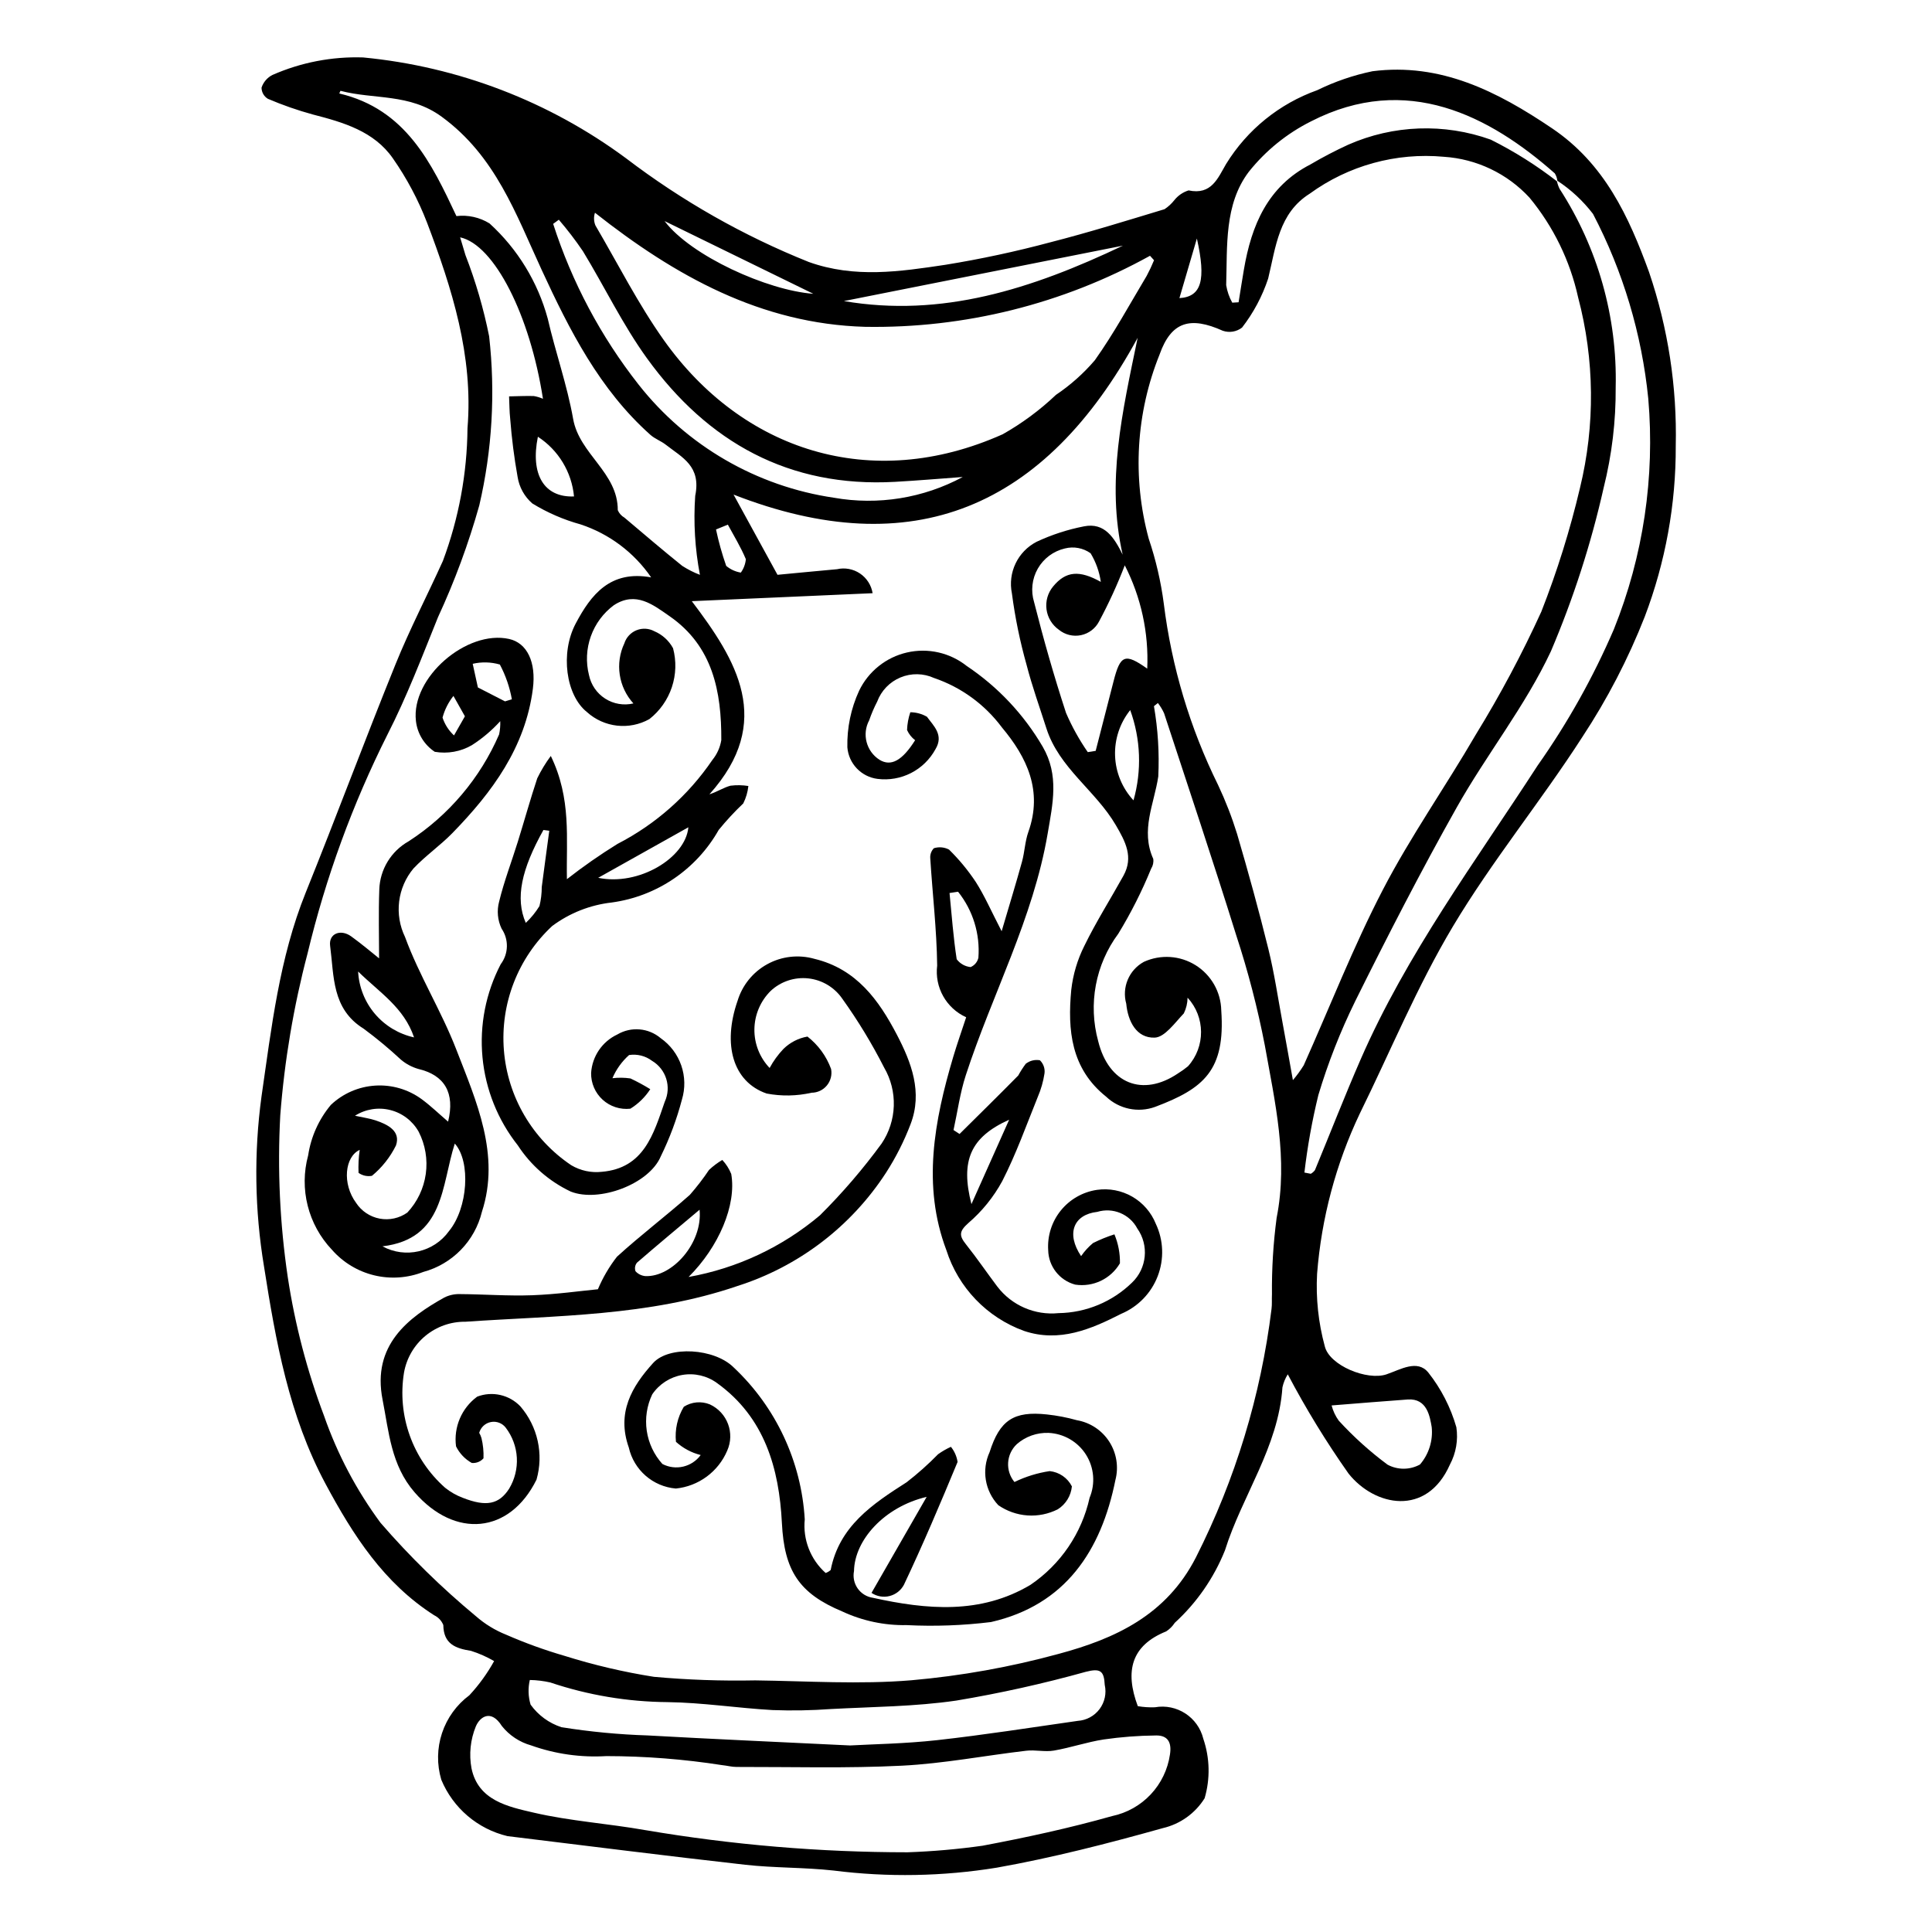 <?xml version="1.0" encoding="UTF-8"?>
<!-- Uploaded to: ICON Repo, www.iconrepo.com, Generator: ICON Repo Mixer Tools -->
<svg fill="#000000" width="800px" height="800px" version="1.1" viewBox="144 144 512 512" xmlns="http://www.w3.org/2000/svg">
 <g>
  <path d="m485.27 508.21c-0.664 1.059-1.141 2.219-1.41 3.438-1.078 15.898-10.699 28.719-15.246 43.25h-0.004c-2.934 7.305-7.477 13.855-13.289 19.168-0.59 0.91-1.367 1.688-2.277 2.273-9.207 3.715-11.012 10.473-7.519 19.809 1.496 0.258 3.016 0.359 4.531 0.301 5.812-1.035 11.43 2.621 12.836 8.355 1.734 5.09 1.855 10.594 0.344 15.754-2.492 3.996-6.473 6.844-11.059 7.91-14.52 4.066-29.191 7.844-44.023 10.484h-0.004c-14.305 2.324-28.871 2.582-43.246 0.762-7.773-0.859-15.668-0.664-23.441-1.535-21.012-2.359-41.988-5.027-62.977-7.586h-0.004c-7.902-1.887-14.422-7.441-17.535-14.945-1.203-4.047-1.137-8.363 0.195-12.367s3.863-7.504 7.25-10.02c2.543-2.742 4.746-5.781 6.555-9.055-1.938-1.129-3.996-2.039-6.137-2.715-4.102-0.641-7.258-1.816-7.328-6.824l0.004-0.004c-0.453-1.141-1.32-2.07-2.43-2.602-13.352-8.527-21.496-21.219-28.797-34.844-9.684-18.074-13.191-37.781-16.297-57.613v0.004c-2.469-14.887-2.695-30.059-0.664-45.008 2.648-18.223 4.707-36.668 11.711-54.035 8.109-20.109 15.668-40.441 23.812-60.535 3.769-9.301 8.418-18.246 12.562-27.402v-0.004c4.195-11.238 6.398-23.125 6.508-35.125 1.57-19.23-4.086-37-10.73-54.52v0.004c-2.316-6.019-5.356-11.734-9.047-17.02-4.992-7.184-13.094-9.527-21.191-11.617-4.07-1.113-8.059-2.504-11.938-4.164-1.035-0.629-1.668-1.746-1.676-2.957 0.48-1.457 1.52-2.664 2.887-3.359 7.559-3.328 15.773-4.914 24.027-4.644 25.227 2.414 49.32 11.656 69.688 26.73 14.828 11.301 31.113 20.543 48.422 27.477 12.18 4.356 24.156 2.551 36.176 0.75 9.379-1.52 18.68-3.512 27.855-5.973 10.168-2.602 20.207-5.731 30.258-8.77v-0.004c0.996-0.66 1.883-1.48 2.617-2.422 0.969-1.203 2.273-2.09 3.746-2.551 6.082 1.297 7.746-3.242 9.965-7.039h0.004c5.586-9.059 14.098-15.941 24.121-19.516 4.66-2.285 9.586-3.977 14.664-5.027 18.062-2.301 33.07 5.34 47.578 15.133 13.891 9.375 20.32 23.312 25.719 38.152h-0.004c5.027 14.805 7.414 30.375 7.059 46.004 0.062 15.453-2.719 30.785-8.203 45.234-4.391 11.191-9.945 21.895-16.566 31.934-10.973 17.043-23.938 32.848-34.309 50.219-9.434 15.801-16.512 33-24.66 49.57-6.332 13.348-10.168 27.742-11.312 42.473-0.348 6.453 0.34 12.922 2.035 19.16 1.207 5.121 11.258 9.199 16.359 7.461 3.719-1.27 8.152-4.019 11.059-0.512h-0.004c3.41 4.309 5.945 9.246 7.461 14.527 0.508 3.391-0.09 6.859-1.703 9.887-6.16 13.938-19.961 11.09-26.871 2.394-5.93-8.41-11.309-17.199-16.105-26.305zm71.445-316.31c-0.078-0.695-0.309-1.363-0.68-1.957-17.246-15.223-39.238-26.777-64.57-13.797-6.414 3.207-12.051 7.773-16.52 13.383-6.543 8.641-5.676 19.684-5.996 30.051h0.004c0.262 1.625 0.805 3.191 1.609 4.629l1.676-0.102c0.469-2.891 0.914-5.781 1.406-8.664 2.004-11.762 6.305-22.066 17.688-27.895l-0.004-0.004c3.227-1.895 6.547-3.625 9.949-5.188 11.949-5.273 25.469-5.762 37.766-1.359 6.207 3.094 12.09 6.797 17.566 11.051 0.148 0.691 0.387 1.363 0.699 1.996 10.125 15.648 15.305 33.977 14.863 52.609 0.062 8.965-1.008 17.898-3.184 26.594-3.34 14.844-8.02 29.355-13.984 43.352-6.793 14.52-17.07 27.367-24.98 41.422-9.477 16.836-18.312 34.051-26.906 51.355v0.004c-3.922 7.984-7.18 16.285-9.738 24.809-1.656 6.766-2.891 13.629-3.699 20.551l1.691 0.324c0.43-0.242 0.801-0.57 1.098-0.965 4.043-9.762 7.867-19.617 12.09-29.297 12.219-28.027 30.426-52.453 46.922-77.926 7.973-11.309 14.746-23.41 20.215-36.121 7.785-19.371 10.906-40.301 9.113-61.105-1.707-17.105-6.68-33.723-14.645-48.957-2.633-3.441-5.828-6.414-9.449-8.793zm-105.86 138.41-1.047 0.832c1.062 6.148 1.449 12.398 1.148 18.633-1.094 7.305-4.75 14.242-1.336 21.828 0.137 0.898-0.062 1.82-0.551 2.59-2.434 5.969-5.344 11.734-8.699 17.238-6.074 8.176-8.039 18.695-5.332 28.512 2.773 11.219 11.758 14.871 21.156 8.516v-0.004c0.918-0.566 1.801-1.195 2.633-1.879 4.66-5.184 4.613-13.059-0.109-18.184-0.016 1.449-0.355 2.871-0.992 4.168-2.359 2.469-5.043 6.328-7.715 6.422-4.875 0.168-7.109-4.387-7.543-8.984-1.215-4.332 0.719-8.934 4.668-11.098 4.438-2.027 9.594-1.688 13.727 0.902 4.133 2.594 6.684 7.09 6.785 11.965 1.113 15.871-4.594 20.707-17.535 25.57h0.004c-4.492 1.629-9.516 0.582-12.98-2.707-9.32-7.438-10.246-17.652-9.242-28.293 0.461-4.066 1.633-8.02 3.469-11.676 3.102-6.359 6.914-12.367 10.352-18.57 2.754-4.973 0.523-9.082-2.031-13.453-5.336-9.129-15.02-15.109-18.375-25.613-1.785-5.594-3.785-11.133-5.25-16.809-1.75-6.207-3.051-12.531-3.887-18.926-1.145-5.531 1.543-11.145 6.562-13.723 3.996-1.867 8.207-3.238 12.535-4.078 5.492-1.098 8.023 3.031 10.25 7.504-4.387-19.301-0.133-37.633 3.973-57.473-24.531 45.18-59.664 60.055-107.09 41.551l11.645 21.258c4.348-0.41 10.043-0.965 15.742-1.48l0.004 0.004c2.102-0.488 4.316-0.078 6.109 1.125s3.004 3.098 3.352 5.227l-47.918 2.113c11.801 15.574 21.992 31.895 4.668 51.184 2.129-0.684 3.785-1.812 5.613-2.293l-0.004 0.008c1.566-0.195 3.152-0.168 4.715 0.078-0.172 1.609-0.629 3.176-1.355 4.621-2.316 2.199-4.488 4.547-6.508 7.023-5.922 10.484-16.402 17.598-28.332 19.23-5.723 0.641-11.172 2.789-15.793 6.231-9.07 8.441-13.785 20.566-12.801 32.918 0.984 12.352 7.562 23.578 17.852 30.477 2.438 1.445 5.277 2.059 8.09 1.746 11.188-0.949 13.715-10 16.688-18.57h0.004c1.816-3.949 0.355-8.633-3.387-10.852-1.734-1.305-3.926-1.855-6.074-1.523-1.902 1.695-3.41 3.793-4.41 6.141 1.59-0.191 3.195-0.172 4.777 0.062 1.805 0.848 3.555 1.797 5.25 2.844-1.348 2.094-3.152 3.863-5.273 5.172-2.676 0.301-5.352-0.566-7.344-2.375-1.992-1.812-3.106-4.394-3.059-7.086 0.277-4.414 2.938-8.324 6.941-10.203 3.652-2.16 8.273-1.762 11.508 0.984 2.531 1.773 4.434 4.297 5.445 7.219 1.008 2.918 1.07 6.082 0.176 9.039-1.363 5.176-3.234 10.207-5.59 15.016-3.09 7.434-16.438 12.332-23.883 9.367-5.715-2.707-10.57-6.945-14.023-12.246-5.305-6.711-8.555-14.816-9.359-23.332-0.805-8.52 0.875-17.09 4.832-24.676 2.09-2.766 2.184-6.555 0.234-9.418-1.07-2.238-1.301-4.789-0.652-7.184 1.305-5.359 3.297-10.547 4.941-15.828 1.746-5.609 3.312-11.281 5.164-16.855h0.004c1.008-2.074 2.207-4.051 3.582-5.902 5.516 11.371 4.055 21.906 4.269 32.66v-0.004c4.293-3.356 8.77-6.481 13.406-9.348 10.117-5.207 18.766-12.863 25.16-22.27 1.23-1.512 2.039-3.324 2.348-5.246 0.066-12.84-2.242-24.895-13.73-32.844-4.332-3-8.891-6.68-14.711-2.922v-0.004c-2.82 2.086-4.953 4.961-6.133 8.266-1.18 3.301-1.352 6.879-0.492 10.277 0.531 2.578 2.082 4.832 4.297 6.246 2.219 1.418 4.918 1.875 7.477 1.27-1.93-2.117-3.191-4.762-3.617-7.594-0.43-2.836-0.008-5.734 1.215-8.328 0.504-1.582 1.688-2.856 3.227-3.477 1.539-0.617 3.277-0.52 4.734 0.273 2.109 0.895 3.852 2.481 4.945 4.492 0.906 3.402 0.797 6.992-0.316 10.332-1.113 3.34-3.184 6.277-5.953 8.453-5.348 2.996-12.012 2.246-16.555-1.867-5.574-4.438-7.106-15.602-3.004-23.398 4.098-7.781 9.227-14.246 20.023-12.293-4.539-6.606-11.117-11.539-18.727-14.047-4.492-1.238-8.785-3.102-12.758-5.539-2.094-1.809-3.477-4.305-3.906-7.039-0.91-5.09-1.566-10.223-1.961-15.375-0.215-1.977-0.207-3.973-0.301-5.961 2.176-0.043 4.356-0.148 6.531-0.094 0.844 0.141 1.668 0.387 2.449 0.73-3.414-22.086-12.863-40.805-21.949-42.789 0.523 1.754 0.961 3.234 1.41 4.711 2.707 6.977 4.809 14.176 6.277 21.516 1.691 14.98 0.805 30.141-2.613 44.824-2.852 10.145-6.508 20.047-10.938 29.613-4.231 10.473-8.266 21.086-13.398 31.117-9.262 18.461-16.367 37.926-21.176 58.012-3.695 14.047-6.113 28.398-7.227 42.879-0.781 14.344-0.113 28.727 1.992 42.93 1.91 12.562 5.137 24.887 9.629 36.77 3.535 10.137 8.582 19.684 14.965 28.316 7.731 8.926 16.184 17.199 25.273 24.738 2.375 2.078 5.086 3.734 8.02 4.902 5.023 2.195 10.184 4.062 15.449 5.594 7.75 2.434 15.672 4.293 23.695 5.559 8.93 0.809 17.895 1.125 26.859 0.945 13.797 0.176 27.672 1.109 41.367-0.031 13.195-1.16 26.266-3.504 39.047-6.996 14.93-4.016 28.527-10.227 36.375-25.594 10.426-20.617 17.203-42.887 20.023-65.82 0.164-1.242 0.043-2.516 0.109-3.773h0.004c-0.07-6.809 0.344-13.609 1.238-20.355 3.094-15.602-0.438-30.629-3.121-45.68-1.914-9.895-4.449-19.656-7.59-29.23-6.133-19.676-12.684-39.219-19.109-58.801h0.004c-0.445-0.973-0.996-1.887-1.648-2.731zm35.773 99.945c1.055-1.238 2.012-2.555 2.871-3.938 6.949-15.535 13.152-31.453 20.977-46.531 7.348-14.156 16.609-27.305 24.637-41.125 6.449-10.484 12.246-21.363 17.355-32.562 4.188-10.668 7.609-21.617 10.238-32.77 4.055-16.629 3.883-34.004-0.496-50.551-2.137-9.691-6.551-18.738-12.871-26.391-5.894-6.391-14.016-10.27-22.691-10.836-12.652-1.172-25.297 2.309-35.57 9.785-8.199 5.156-8.957 14.051-11.004 22.492-1.555 4.688-3.894 9.082-6.922 12.988-1.449 1.117-3.359 1.434-5.09 0.844-8.645-3.891-13.664-2.43-16.746 6.238h0.004c-6.273 15.535-7.289 32.699-2.894 48.867 1.887 5.598 3.227 11.367 3.992 17.223 2.074 16.711 6.938 32.957 14.391 48.055 1.977 4.195 3.656 8.52 5.027 12.949 2.969 10.113 5.773 20.281 8.297 30.512 1.574 6.387 2.527 12.926 3.731 19.398 0.859 4.609 1.664 9.223 2.766 15.352zm-36.797-217.29-1.066-1.18h-0.004c-23.086 12.777-49.121 19.27-75.508 18.828-27.59-0.781-50.375-13.5-71.582-30.234-0.363 1.098-0.32 2.293 0.121 3.363 5.973 10.18 11.324 20.809 18.133 30.398 20.688 29.137 54.801 40.578 89.77 24.957v0.004c5.125-2.891 9.875-6.402 14.141-10.457 3.832-2.574 7.297-5.656 10.297-9.164 5.066-7.121 9.258-14.867 13.758-22.387 0.719-1.344 1.363-2.719 1.941-4.129zm-65.289 421.91c6.637-0.234 13.254-0.812 19.828-1.738 11.547-2.176 23.078-4.672 34.379-7.867v0.004c3.914-0.828 7.477-2.832 10.215-5.75 2.734-2.918 4.512-6.602 5.086-10.562 0.508-3.215-0.574-5.106-3.746-5.047v0.004c-4.617 0.043-9.227 0.398-13.793 1.055-4.453 0.684-8.777 2.184-13.223 2.949-2.371 0.41-4.914-0.246-7.324 0.039-10.996 1.289-21.938 3.41-32.965 3.965-14.586 0.734-29.23 0.305-43.852 0.332-1.242 0.004-2.481-0.355-3.727-0.473h-0.004c-10.168-1.586-20.445-2.391-30.738-2.402-6.762 0.41-13.539-0.551-19.922-2.832-3.055-0.855-5.766-2.644-7.75-5.125-2.879-4.582-5.836-2.438-6.894 0.062h-0.004c-1.449 3.531-1.852 7.406-1.152 11.16 1.781 8.531 9.723 10.148 16.461 11.715 9.715 2.258 19.793 2.894 29.645 4.648l-0.004-0.004c22.957 3.898 46.199 5.863 69.484 5.867zm-55.055-338.54c-1.316-6.894-1.738-13.926-1.25-20.926 1.621-7.898-3.426-10.137-7.805-13.562-1.266-0.988-2.887-1.551-4.074-2.613-13.465-11.996-21.441-27.762-28.797-43.684-6.887-14.91-12.242-30.191-26.52-40.625-8.527-6.231-17.934-4.519-26.809-6.859-0.125 0.227-0.23 0.465-0.309 0.711 17.629 4.144 24.441 18.449 31.031 32.488 3.062-0.363 6.156 0.324 8.777 1.945 7.434 6.769 12.785 15.52 15.422 25.223 2.047 8.914 5.144 17.613 6.734 26.594 1.652 9.34 11.867 14.184 11.828 24.176 0.359 0.832 0.977 1.523 1.762 1.973 5.082 4.293 10.141 8.621 15.324 12.789 1.473 0.949 3.043 1.746 4.684 2.371zm39.801 310.23c5.883-0.336 14.535-0.461 23.094-1.41 12.449-1.387 24.84-3.336 37.246-5.109 2.285-0.148 4.394-1.289 5.766-3.121 1.375-1.836 1.875-4.18 1.371-6.414-0.18-3.734-1.18-4.449-5-3.469-11.301 3.148-22.766 5.695-34.34 7.629-10.957 1.602-22.152 1.645-33.246 2.242-5.141 0.371-10.297 0.465-15.445 0.273-9.301-0.523-18.574-1.988-27.871-2.106-10.551-0.09-21.023-1.844-31.027-5.207-1.781-0.406-3.602-0.629-5.43-0.66-0.5 2.156-0.43 4.406 0.203 6.531 2.016 2.812 4.879 4.91 8.172 5.981 7.57 1.211 15.215 1.941 22.879 2.184 16.953 0.953 33.914 1.695 53.629 2.656zm66.441-308.36c-0.387-2.684-1.309-5.262-2.707-7.582-1.973-1.406-4.461-1.875-6.809-1.277-3.031 0.703-5.637 2.641-7.184 5.344-1.547 2.703-1.902 5.93-0.977 8.902 2.496 9.879 5.301 19.695 8.469 29.375h0.004c1.57 3.633 3.496 7.102 5.746 10.355l2.094-0.336c1.578-6.137 3.156-12.273 4.731-18.41 1.793-7.043 3.019-7.562 8.93-3.383h0.004c0.422-9.484-1.629-18.918-5.953-27.371-1.953 5.082-4.223 10.039-6.797 14.836-0.965 1.887-2.731 3.234-4.805 3.668-2.074 0.43-4.231-0.098-5.871-1.441-1.793-1.262-2.981-3.219-3.269-5.394s0.34-4.371 1.742-6.062c3.391-4.125 6.984-4.383 12.652-1.223zm-36.59-27.797c-5.981 0.434-11.957 0.953-17.945 1.285-28.094 1.566-49.645-10.496-65.711-32.703-6.461-8.934-11.289-19.035-17.047-28.492l-0.004 0.004c-1.953-2.875-4.07-5.637-6.336-8.273l-1.504 1.098 0.004 0.004c4.961 15.426 12.625 29.844 22.637 42.586 12.781 16.254 31.309 26.984 51.766 29.988 11.676 2.062 23.703 0.125 34.141-5.496zm97.75 246.05c0.375 1.449 1.02 2.82 1.898 4.035 3.93 4.293 8.262 8.195 12.938 11.664 2.684 1.441 5.918 1.422 8.586-0.047 2.356-2.742 3.477-6.328 3.106-9.922-0.473-2.699-1.18-7.672-6.356-7.309-6.418 0.457-12.832 1-20.172 1.578zm-129.25-292.67c25.941 4.43 49.676-3.133 73.953-14.688zm-8.098-1.93-39.418-19.27c6.941 9.219 27.297 18.398 39.418 19.27zm-57.012 154.77c10.68 2.238 23.156-5.227 23.895-13.387zm141.86-20.527c2.227-7.863 1.922-16.234-0.871-23.918-2.746 3.43-4.172 7.731-4.012 12.121 0.16 4.391 1.891 8.578 4.883 11.797zm-161.05 32.473c1.395-1.316 2.613-2.812 3.617-4.445 0.414-1.652 0.617-3.348 0.613-5.051 0.645-4.977 1.328-9.945 1.996-14.918l-1.551-0.207c-5.828 10.438-7.523 18.109-4.676 24.621zm12.777-113.01h0.004c-0.609-6.457-4.137-12.285-9.574-15.82-2.043 10.047 1.672 16.145 9.574 15.82zm40.77 7.473-3.141 1.281h0.004c0.695 3.273 1.598 6.496 2.703 9.652 1.109 0.926 2.449 1.543 3.875 1.777 0.754-1.043 1.211-2.269 1.332-3.551-1.312-3.168-3.137-6.125-4.773-9.16zm124.3-75.824-4.629 15.793c5.883-0.355 7.094-4.809 4.629-15.793z"/>
  <path d="m276.57 335.12c-2.215 2.441-4.742 4.578-7.516 6.356-2.973 1.723-6.453 2.344-9.84 1.758-2.789-1.852-4.617-4.844-4.988-8.172-1.332-11.516 13.477-24.23 24.703-21.727 4.762 1.062 7.199 6.137 6.285 13.223-2.012 15.539-10.766 27.367-21.266 38.156-3.25 3.34-7.164 6.043-10.363 9.43v-0.004c-2.086 2.492-3.406 5.531-3.805 8.75-0.398 3.223 0.141 6.492 1.555 9.414 3.742 10.211 9.637 19.625 13.57 29.781 5.34 13.785 11.734 27.934 6.809 43.055v0.004c-0.926 3.805-2.859 7.289-5.594 10.094-2.734 2.801-6.172 4.82-9.953 5.84-4.141 1.625-8.684 1.938-13.012 0.891-4.324-1.047-8.223-3.402-11.164-6.746-6.344-6.668-8.742-16.168-6.324-25.051 0.742-4.926 2.828-9.551 6.023-13.375 3.203-3.027 7.371-4.836 11.77-5.106 4.398-0.273 8.758 1.008 12.309 3.617 2.41 1.777 4.578 3.879 6.981 5.938 1.879-7.652-0.945-12.316-7.856-13.961v0.004c-1.695-0.484-3.273-1.316-4.625-2.453-3.148-2.93-6.461-5.68-9.918-8.238-8.461-5.227-7.809-13.977-8.863-21.938-0.434-3.266 2.785-4.531 5.574-2.519 2.883 2.078 5.594 4.398 7.402 5.836 0-5.769-0.18-12.027 0.055-18.273l-0.004 0.004c0.188-5.309 3.129-10.141 7.758-12.746 10.625-6.867 18.973-16.727 23.996-28.336 0.246-1.148 0.348-2.328 0.301-3.504zm-37.25 113.61c-3.922 1.801-4.723 8.941-0.941 14.059v0.004c1.434 2.176 3.688 3.676 6.246 4.156 2.562 0.48 5.207-0.102 7.328-1.609 2.644-2.832 4.348-6.406 4.883-10.242 0.535-3.832-0.121-7.738-1.887-11.184-1.617-2.867-4.336-4.945-7.527-5.742-3.191-0.801-6.574-0.254-9.348 1.512 2.207 0.484 3.891 0.703 5.473 1.234 3.203 1.082 6.727 2.828 5.379 6.672h-0.004c-1.531 3.086-3.691 5.816-6.348 8.012-1.242 0.238-2.527-0.047-3.555-0.781-0.09-2.035 0.012-4.07 0.305-6.086zm25.207-1.672c-3.59 11.051-2.688 25.262-19.172 27.234l0.004 0.004c6.055 3.289 13.609 1.559 17.625-4.039 5.012-6.082 5.832-18.375 1.547-23.195zm-10.801-28.141c-2.668-7.914-9.137-11.879-14.824-17.461l0.004 0.004c0.215 4.133 1.781 8.078 4.461 11.234 2.68 3.152 6.32 5.34 10.363 6.227zm24.109-89.047 1.809-0.547 0.008 0.004c-0.578-3.219-1.652-6.328-3.184-9.219-2.344-0.676-4.82-0.742-7.195-0.191l1.371 6.266zm-10.629 3.957-3.039-5.398c-1.344 1.699-2.328 3.652-2.891 5.742 0.594 1.809 1.641 3.434 3.039 4.723z"/>
  <path d="m430.5 476.89c0.895-1.301 1.961-2.469 3.172-3.473 1.824-0.91 3.715-1.68 5.66-2.301 1.016 2.426 1.516 5.039 1.461 7.672-2.426 4.133-7.125 6.371-11.859 5.648-4.152-1.117-7.066-4.84-7.152-9.137-0.242-3.797 0.953-7.551 3.348-10.508 2.394-2.957 5.812-4.91 9.578-5.465 3.231-0.461 6.519 0.172 9.348 1.797 2.824 1.629 5.023 4.16 6.242 7.184 2.059 4.367 2.242 9.387 0.508 13.891-1.73 4.508-5.227 8.109-9.68 9.977-7.926 4.039-16.367 7.703-25.773 4.523-9.805-3.562-17.402-11.477-20.562-21.418-6.449-17.078-3.195-34.266 1.816-51.168 1.016-3.422 2.211-6.789 3.438-10.527-5.285-2.391-8.398-7.945-7.684-13.703-0.121-9.488-1.238-18.957-1.832-28.441-0.078-0.98 0.27-1.945 0.953-2.652 1.332-0.422 2.781-0.293 4.016 0.355 2.668 2.617 5.051 5.504 7.113 8.617 2.289 3.582 3.996 7.535 6.836 13.027 2.094-7.113 3.828-12.742 5.391-18.418 0.715-2.594 0.793-5.391 1.688-7.906 3.863-10.867-0.332-19.734-7.035-27.723v-0.004c-4.527-6.066-10.785-10.621-17.953-13.059-2.816-1.281-6.039-1.34-8.898-0.152-2.859 1.184-5.098 3.508-6.176 6.406-0.828 1.594-1.535 3.25-2.121 4.949-1.965 3.668-0.773 8.23 2.734 10.469 3.098 1.895 6.086 0.137 9.438-5.188-0.926-0.707-1.66-1.633-2.137-2.695 0.055-1.605 0.348-3.195 0.863-4.715 1.547 0.008 3.066 0.422 4.41 1.195 1.766 2.445 4.535 4.832 2.246 8.617-1.473 2.699-3.723 4.891-6.461 6.293-2.734 1.398-5.832 1.941-8.883 1.555-4.309-0.543-7.648-4.039-7.996-8.371-0.113-5.168 0.953-10.297 3.117-14.992 2.469-5.133 7.141-8.863 12.691-10.137 5.555-1.273 11.383 0.047 15.844 3.594 8.234 5.508 15.113 12.816 20.113 21.371 4.41 7.578 2.668 15.105 1.328 22.984-3.832 22.551-14.723 42.641-21.703 64.082-1.531 4.699-2.191 9.68-3.254 14.531l1.594 1.043c5.195-5.152 10.418-10.277 15.551-15.492l0.004-0.004c0.59-1.082 1.254-2.121 1.992-3.109 1.059-0.832 2.426-1.168 3.75-0.93 0.934 0.902 1.387 2.195 1.219 3.484-0.324 2.137-0.922 4.223-1.773 6.207-3.023 7.488-5.746 15.145-9.414 22.312v0.004c-2.297 4.227-5.348 8-9 11.137-2.477 2.199-2.453 3.34-0.637 5.617 2.902 3.644 5.531 7.508 8.336 11.234h0.004c3.82 4.992 9.953 7.644 16.203 7.016 7.297-0.105 14.27-3.004 19.488-8.102 3.938-3.781 4.527-9.871 1.383-14.332-2.027-3.812-6.469-5.656-10.598-4.402-6.266 0.699-8.336 5.719-4.293 11.73zm-19.062-36.156c-10.242 4.625-12.961 10.82-9.996 22.371zm-13.543-60.418-2.258 0.344c0.578 5.856 1.004 11.73 1.895 17.535l-0.004 0.004c0.887 1.184 2.227 1.941 3.699 2.086 1.035-0.441 1.797-1.352 2.055-2.449 0.488-6.312-1.438-12.574-5.387-17.52z"/>
  <path d="m270.99 523.71c0.258 0.434 0.461 0.898 0.602 1.383 0.43 1.758 0.609 3.566 0.539 5.371-0.777 0.887-1.934 1.344-3.106 1.234-1.809-1.012-3.262-2.547-4.172-4.402-0.672-5.082 1.473-10.129 5.602-13.168 3.981-1.527 8.488-0.516 11.438 2.562 4.609 5.34 6.223 12.645 4.289 19.426-7.109 14.387-21.613 15.703-32.32 3.352-6.242-7.199-6.801-16.016-8.48-24.551-2.848-14.457 6.863-21.766 16.363-27.059h-0.004c1.285-0.641 2.707-0.953 4.141-0.91 6.391 0.043 12.793 0.539 19.172 0.305 6.426-0.238 12.824-1.148 17.398-1.586v-0.004c1.297-3.078 2.992-5.977 5.043-8.613 6.231-5.684 12.98-10.789 19.297-16.379h0.004c1.844-2.098 3.547-4.312 5.102-6.629 1.07-1.008 2.25-1.895 3.516-2.641 1.016 1.082 1.816 2.34 2.371 3.715 1.434 8.195-3.266 19.289-11.297 27.289v0.004c12.832-2.289 24.836-7.922 34.801-16.332 5.941-5.906 11.41-12.27 16.355-19.035 1.988-2.953 3.102-6.41 3.219-9.969s-0.77-7.078-2.562-10.156c-3.223-6.34-6.922-12.426-11.059-18.207-2.074-3.039-5.371-5.019-9.023-5.422-3.652-0.406-7.301 0.809-9.988 3.316-2.711 2.691-4.258 6.336-4.309 10.156-0.051 3.816 1.398 7.504 4.035 10.266 0.992-1.848 2.231-3.551 3.676-5.066 1.742-1.703 3.953-2.84 6.352-3.258 2.848 2.219 5.016 5.191 6.258 8.586 0.301 1.547-0.105 3.148-1.109 4.367-1 1.219-2.492 1.926-4.07 1.93-3.914 0.895-7.969 0.965-11.914 0.211-8.938-3.109-11.695-12.977-7.715-24.496h0.004c1.246-4.176 4.086-7.691 7.906-9.785 3.82-2.098 8.312-2.602 12.5-1.41 11.102 2.68 17.02 10.891 21.816 20.062 3.848 7.363 6.906 15.285 3.644 23.762-1.723 4.516-3.91 8.836-6.527 12.895-9.273 14.262-23.203 24.863-39.418 30.004-23.488 8.023-47.828 7.777-72.008 9.445-3.875-0.051-7.641 1.277-10.625 3.75-2.984 2.469-4.992 5.922-5.664 9.738-1.844 11.367 2.269 22.883 10.895 30.512 1.406 1.125 2.981 2.023 4.668 2.656 6.254 2.465 9.633 1.742 12.312-2.426h-0.004c1.48-2.469 2.188-5.324 2.031-8.199-0.16-2.875-1.18-5.637-2.922-7.93-0.914-1.215-2.441-1.809-3.941-1.523-1.496 0.281-2.699 1.391-3.109 2.859zm58.406-59.125c-5.922 4.981-11.309 9.457-16.598 14.043-0.512 0.637-0.656 1.492-0.383 2.262 0.672 0.738 1.602 1.195 2.598 1.289 7.18 0.324 15.246-8.805 14.383-17.594z"/>
  <path d="m329.69 529.6c-2.441-0.609-4.691-1.812-6.555-3.504-0.328-3.242 0.406-6.5 2.086-9.289 2.059-1.316 4.629-1.551 6.891-0.633 4.644 2.144 6.691 7.629 4.594 12.293-1.164 2.731-3.039 5.102-5.434 6.863-2.391 1.758-5.207 2.848-8.164 3.148-6.086-0.52-11.133-4.922-12.473-10.883-3.254-9.195 0.766-16.121 6.465-22.398 4.188-4.609 16.227-3.926 21.359 1.211 11.18 10.52 17.91 24.918 18.809 40.242-0.535 5.348 1.523 10.629 5.535 14.207 0.492-0.172 0.949-0.438 1.336-0.789 2.269-11.605 11.051-17.461 20.113-23.246v0.004c2.953-2.285 5.742-4.769 8.352-7.441 1.066-0.762 2.207-1.418 3.398-1.961 0.934 1.156 1.543 2.539 1.766 4.008-4.527 10.922-9.141 21.824-14.199 32.508v0.004c-0.785 1.504-2.172 2.602-3.816 3.019-1.641 0.418-3.387 0.113-4.793-0.832l14.617-25.449c-11.258 2.664-19.133 11.484-19.258 19.684h-0.004c-0.312 1.602 0.043 3.266 0.984 4.598 0.941 1.336 2.387 2.223 4.004 2.465 14.312 3.152 28.551 4.457 41.801-3.441v-0.004c7.969-5.406 13.57-13.656 15.652-23.062 1.566-3.738 1.207-8.004-0.961-11.43-2.168-3.422-5.871-5.574-9.918-5.762-3.078-0.113-6.086 0.953-8.406 2.977-2.828 2.66-3.106 7.055-0.633 10.043 2.945-1.434 6.098-2.406 9.336-2.891 2.523 0.262 4.742 1.785 5.887 4.047-0.242 2.496-1.621 4.738-3.738 6.074-2.484 1.254-5.258 1.816-8.035 1.625-2.773-0.195-5.445-1.133-7.731-2.715-3.562-3.781-4.473-9.344-2.301-14.062 2.684-8.457 6.387-10.938 15.184-9.984 2.684 0.289 5.34 0.797 7.941 1.527 3.531 0.609 6.644 2.672 8.582 5.684 1.941 3.016 2.531 6.699 1.629 10.168-3.773 18.758-13.273 33.141-32.969 37.637-7.414 0.914-14.898 1.188-22.363 0.812-5.875 0.109-11.699-1.125-17.027-3.606-11.5-4.793-15.391-10.836-16.023-23.445-0.727-14.461-4.562-28.004-17.188-37.094-2.656-1.938-5.984-2.715-9.223-2.148-3.238 0.562-6.109 2.422-7.953 5.144-1.426 2.996-1.93 6.348-1.453 9.629 0.48 3.285 1.922 6.352 4.144 8.816 3.5 1.832 7.82 0.824 10.152-2.367z"/>
 </g>
</svg>